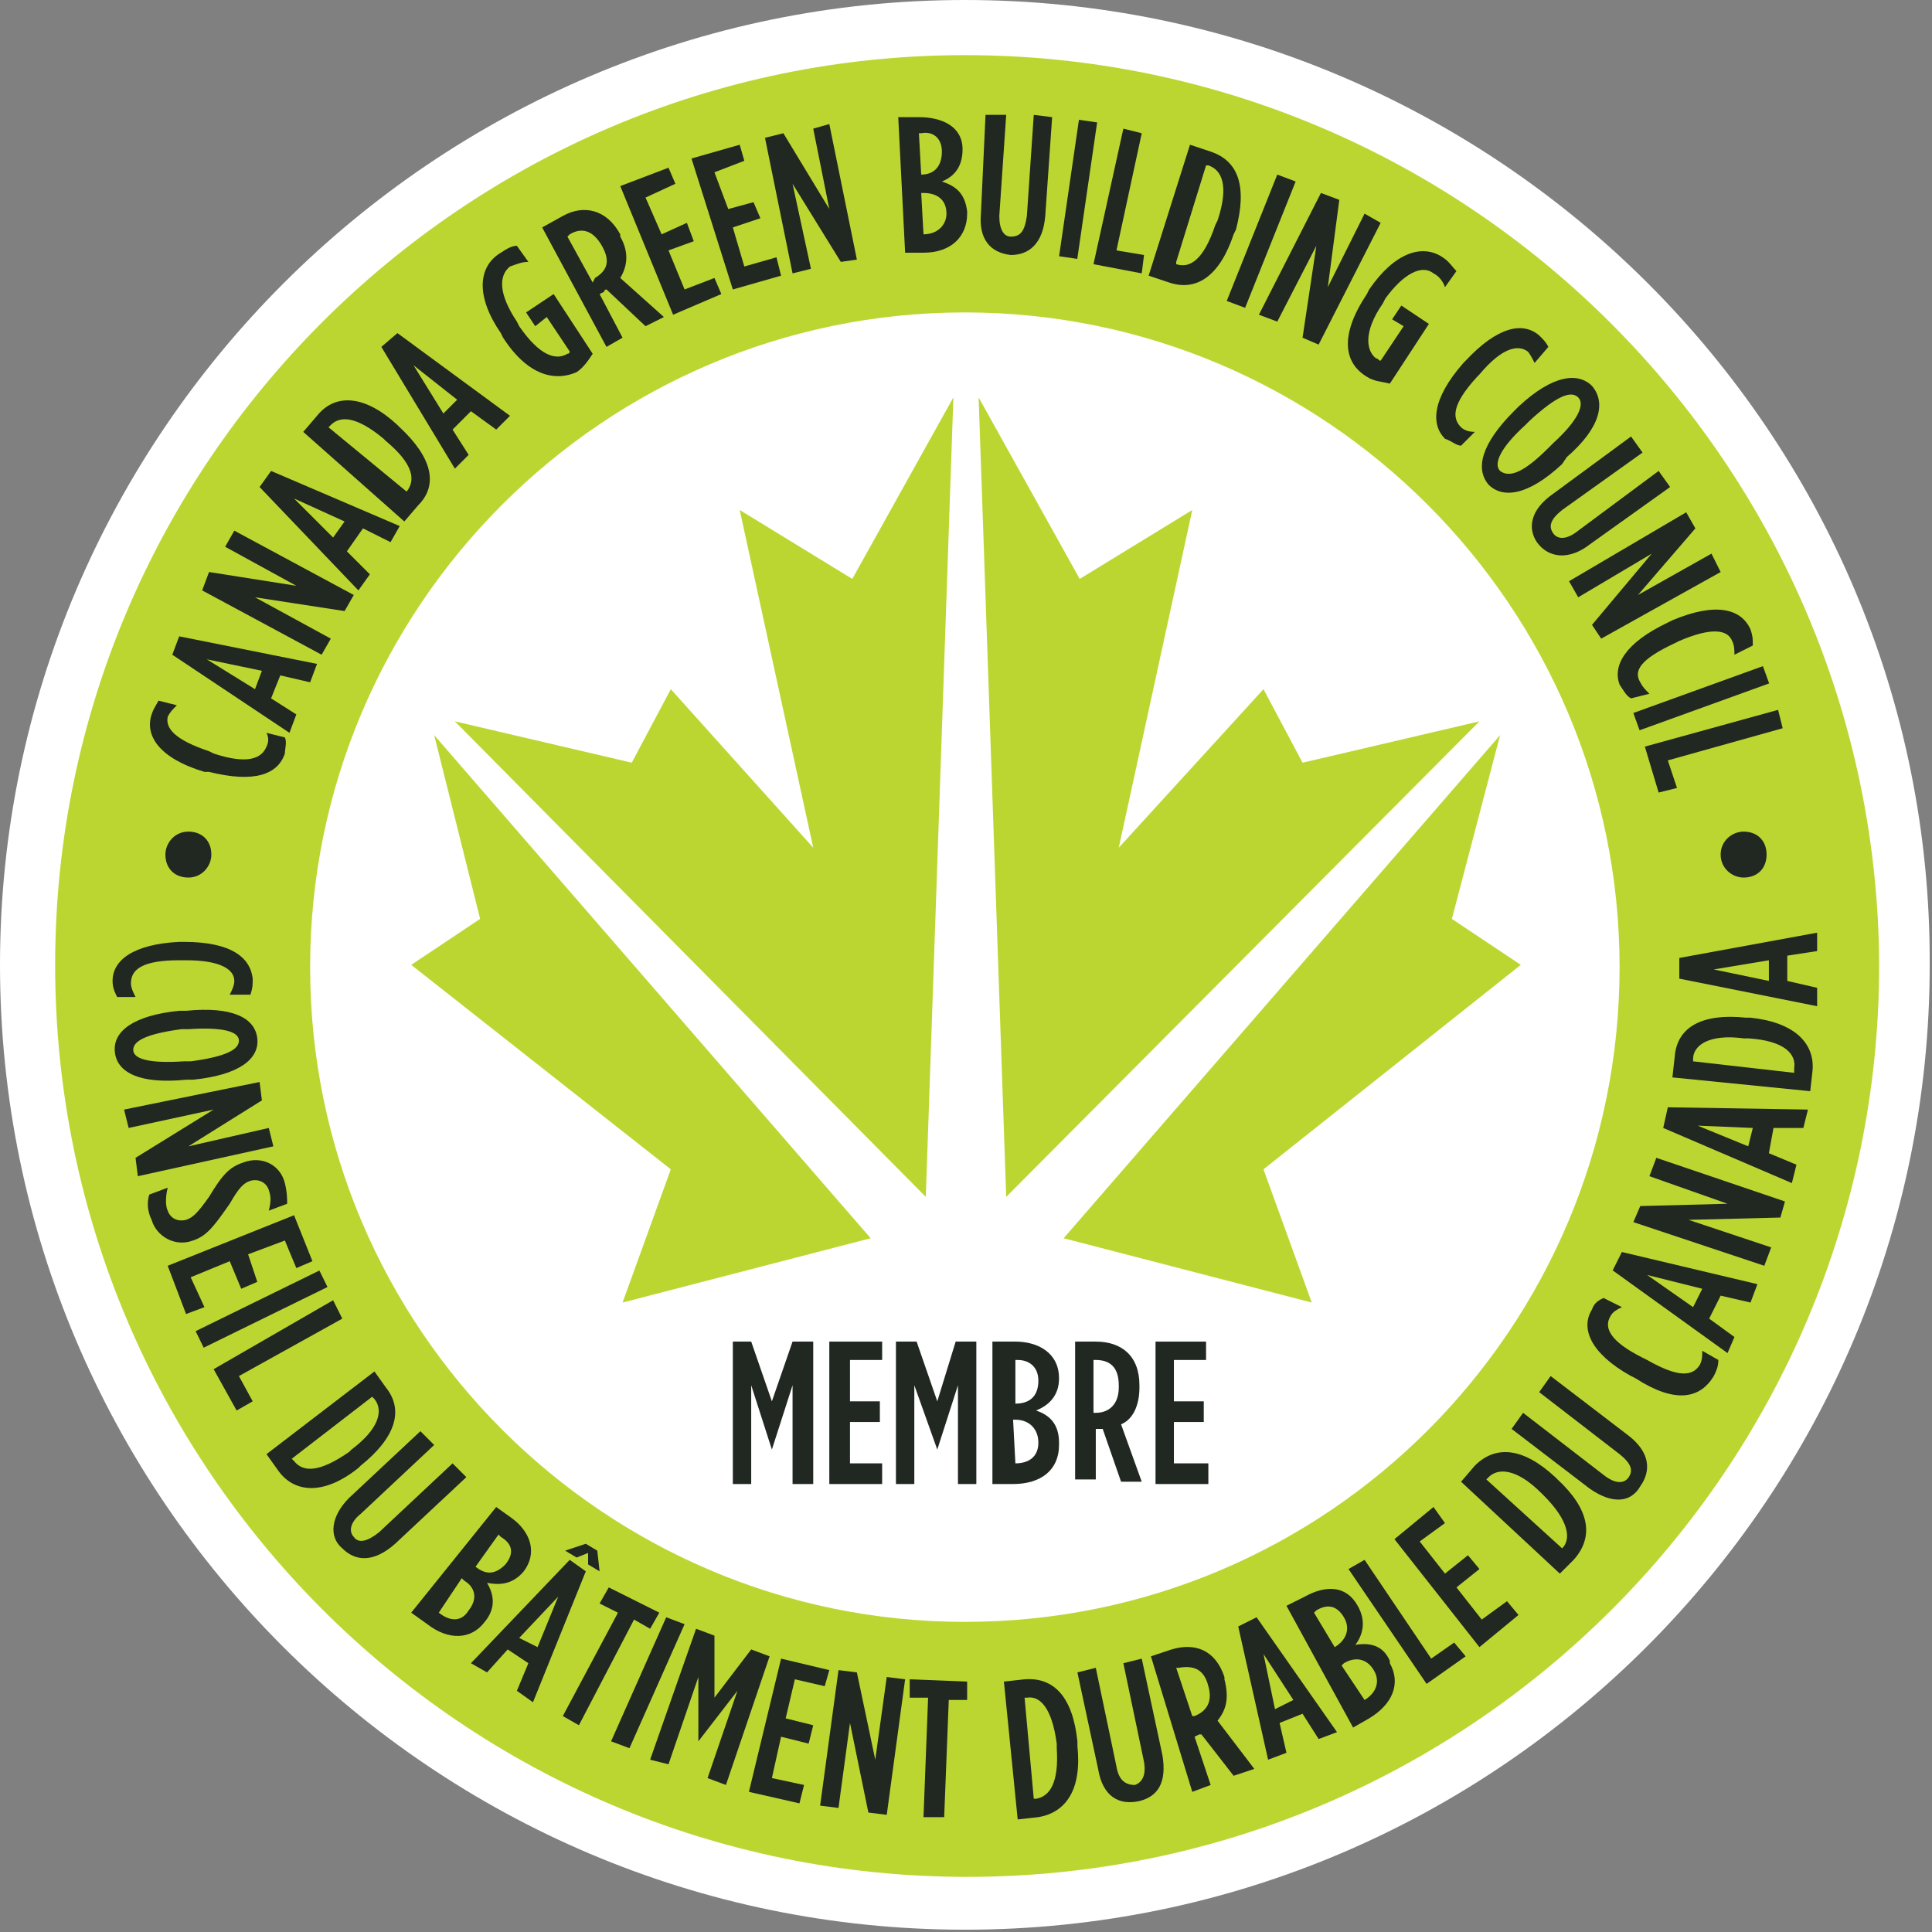 <?xml version="1.0" encoding="utf-8"?>
<!-- Generator: Adobe Illustrator 21.1.0, SVG Export Plug-In . SVG Version: 6.00 Build 0)  -->
<svg version="1.1" id="Layer_1" xmlns="http://www.w3.org/2000/svg" xmlns:xlink="http://www.w3.org/1999/xlink" x="0px" y="0px"
	 viewBox="0 0 84.1 84.1" style="enable-background:new 0 0 84.1 84.1;" xml:space="preserve">
<rect x="0" y="0" width="84.1" height="84.1" fill="#808080" stroke="none"/>
<style type="text/css">
	.st0{fill:#FFFFFF;}
	.st1{fill-rule:evenodd;clip-rule:evenodd;fill:#BCD631;}
	.st2{fill:#BCD631;}
	.st3{fill-rule:evenodd;clip-rule:evenodd;fill:#212721;}
	.st4{fill:#212721;}
</style>
<g>
	<path class="st0" d="M42,0C18.9,0,0,18.9,0,42c0,23.2,18.9,42,42,42c23.2,0,42-18.9,42-42C84.1,18.9,65.2,0,42,0"/>
	<path class="st1" d="M18.9,32l19,21.9l-10.8,2.8l2.1-5.8L17.9,42l3-2L18.9,32z M65.3,32l-19,21.9l10.8,2.8L55,50.9L66.2,42l-3-2
		L65.3,32z M42.6,17.3l4.4,7.9l4.9-3l-3.2,14.7l6.3-6.9l1.7,3.2l7.7-1.8L43.8,52.1L42.6,17.3z M41.5,17.3l-4.4,7.9l-4.9-3l3.2,14.7
		L29.2,30l-1.7,3.2l-7.7-1.8l20.5,20.7L41.5,17.3z"/>
	<path class="st2" d="M42,2.4C20.2,2.4,2.4,20.2,2.4,42c0,21.9,17.8,39.7,39.7,39.7c21.9,0,39.7-17.8,39.7-39.7
		C81.7,20.2,63.9,2.4,42,2.4 M42,70.6c-15.7,0-28.5-12.8-28.5-28.5c0-15.7,12.8-28.5,28.5-28.5c15.7,0,28.5,12.8,28.5,28.5
		C70.5,57.8,57.8,70.6,42,70.6"/>
	<path class="st3" d="M75.9,36.2c0.6,0,1,0.4,1,1c0,0.6-0.4,1-1,1c-0.5,0-1-0.4-1-1C74.9,36.6,75.4,36.2,75.9,36.2"/>
	<path class="st3" d="M8.2,36.2c0.6,0,1,0.4,1,1c0,0.5-0.4,1-1,1c-0.6,0-1-0.4-1-1C7.2,36.7,7.6,36.2,8.2,36.2"/>
	<path class="st4" d="M9.1,33.6l-0.2,0c-2-0.6-2.6-1.6-2.3-2.5c0.1-0.3,0.2-0.4,0.3-0.6l0.8,0.2c-0.2,0.2-0.3,0.3-0.4,0.5
		c-0.1,0.5,0.3,1,1.8,1.5l0.2,0.1c1.5,0.5,2.1,0.2,2.3-0.3c0.1-0.2,0.1-0.4,0-0.6l0.8,0.2c0.1,0.2,0,0.5,0,0.7
		C12.1,33.7,11.1,34.1,9.1,33.6"/>
	<path class="st4" d="M7.5,28.5l0.3-0.8l6,1.2l-0.3,0.8l-1.3-0.3l-0.4,1l1.1,0.7l-0.3,0.8L7.5,28.5z M11.4,29.2l-2.4-0.5l2.1,1.3
		L11.4,29.2z"/>
	<polygon class="st4" points="8.8,25.7 9.1,24.9 12.9,25.5 9.8,23.8 10.2,23.1 15.4,25.9 15,26.6 11.1,26 14.4,27.8 14,28.5 	"/>
	<path class="st4" d="M11.3,21.2l0.5-0.7l5.6,2.4L17,23.6l-1.2-0.6L15.1,24l1,1l-0.5,0.7L11.3,21.2z M15,22.7l-2.2-1l1.7,1.7
		L15,22.7z"/>
	<path class="st4" d="M13.2,18.8l0.6-0.7c0.8-1,2.1-0.9,3.5,0.4l0.1,0.1c1.4,1.3,1.7,2.5,0.8,3.4l-0.6,0.7L13.2,18.8z M17.7,21.4
		c0.4-0.5,0.3-1.2-0.9-2.2l-0.1-0.1c-1.2-1-1.9-1-2.3-0.6l-0.1,0.1L17.7,21.4L17.7,21.4z"/>
	<path class="st4" d="M16.6,15.1l0.7-0.6l4.9,3.6l-0.6,0.6l-1.1-0.8l-0.8,0.8l0.7,1.1l-0.6,0.6L16.6,15.1z M19.9,17.4l-1.9-1.5
		l1.3,2.1L19.9,17.4z"/>
	<path class="st4" d="M21.9,14.7l-0.1-0.2c-1.1-1.6-1-2.9,0-3.5c0.3-0.2,0.5-0.3,0.7-0.3l0.5,0.7c-0.3,0-0.5,0.1-0.8,0.2
		c-0.5,0.4-0.5,1.2,0.3,2.4l0.1,0.2c0.9,1.3,1.6,1.5,2.1,1.2c0.1,0,0.1-0.1,0.1-0.1l-1-1.5l-0.5,0.4l-0.4-0.6l1.2-0.8l1.7,2.6
		c-0.2,0.3-0.4,0.6-0.7,0.8C24.2,16.6,23,16.4,21.9,14.7"/>
	<path class="st4" d="M23.6,9.9l0.9-0.5c0.9-0.5,1.9-0.3,2.5,0.8l0,0.1c0.4,0.7,0.3,1.3,0,1.8l1.9,1.7l-0.8,0.4l-1.7-1.6
		c0,0-0.1,0-0.1,0.1l-0.2,0.1l1,1.9l-0.7,0.4L23.6,9.9z M25.9,12.1c0.5-0.3,0.7-0.7,0.3-1.4l0,0c-0.4-0.7-0.9-0.8-1.4-0.5l-0.1,0.1
		l1.1,2L25.9,12.1z"/>
	<polygon class="st4" points="27,8.1 29.1,7.3 29.4,8 28.1,8.6 28.8,10.2 29.9,9.7 30.2,10.5 29.1,10.9 29.8,12.6 31.1,12.1 
		31.4,12.8 29.3,13.7 	"/>
	<polygon class="st4" points="30.1,6.9 32.2,6.3 32.4,7 31.1,7.5 31.7,9.1 32.8,8.8 33.1,9.5 31.9,9.9 32.4,11.6 33.8,11.2 34,12 
		31.9,12.6 	"/>
	<polygon class="st4" points="33.3,6 34.1,5.8 36.1,9.1 35.4,5.6 36.1,5.4 37.3,11.3 36.6,11.4 34.5,8 35.3,11.7 34.5,11.9 	"/>
	<path class="st4" d="M39.1,5.1l0.9,0c1,0,1.9,0.4,1.9,1.4v0c0,0.8-0.4,1.2-0.9,1.4c0.6,0.2,1,0.5,1.1,1.3l0,0.1
		c0,1-0.7,1.7-1.9,1.7l-0.8,0L39.1,5.1z M40.1,7.6c0.6,0,0.9-0.4,0.9-1l0,0c0-0.6-0.4-0.9-0.9-0.8l-0.1,0L40.1,7.6L40.1,7.6z
		 M40.2,10.2c0.6,0,1-0.4,1-0.9l0,0c0-0.6-0.4-0.9-1-0.9l-0.1,0L40.2,10.2L40.2,10.2z"/>
	<path class="st4" d="M42.7,9.3L42.9,5L43.8,5l-0.3,4.4c0,0.6,0.2,0.9,0.5,0.9c0.4,0,0.6-0.2,0.7-0.9l0.3-4.4l0.8,0.1l-0.3,4.3
		c-0.1,1.2-0.7,1.7-1.5,1.7C43.1,11,42.6,10.4,42.7,9.3"/>
	<rect x="44" y="7.9" transform="matrix(0.144 -0.99 0.99 0.144 31.945 53.577)" class="st4" width="6" height="0.8"/>
	<polygon class="st4" points="48.9,5.6 49.7,5.8 48.6,10.9 49.8,11.1 49.7,11.9 47.6,11.5 	"/>
	<path class="st4" d="M51.8,6.3l0.9,0.3c1.2,0.4,1.6,1.5,1.1,3.4l-0.1,0.2c-0.6,1.8-1.6,2.5-2.8,2.1L50,12L51.8,6.3z M51.2,11.5
		c0.6,0.2,1.2-0.2,1.7-1.7l0.1-0.2c0.5-1.5,0.2-2.2-0.4-2.4l-0.1,0l-1.3,4.2L51.2,11.5z"/>
	<polygon class="st4" points="55.6,7.6 56.4,7.9 54.2,13.4 53.4,13.1 	"/>
	<polygon class="st4" points="57.5,8.4 58.3,8.7 57.8,12.5 59.4,9.3 60.1,9.7 57.4,15 56.7,14.7 57.3,10.7 55.6,14 54.8,13.7 	"/>
	<path class="st4" d="M59.5,12.8l0.1-0.2c1.1-1.6,2.3-2,3.2-1.4c0.3,0.2,0.4,0.4,0.6,0.6l-0.5,0.7c-0.1-0.3-0.3-0.5-0.5-0.6
		c-0.5-0.4-1.3,0-2.1,1.1l-0.1,0.2c-0.9,1.3-0.7,2.1-0.3,2.4c0.1,0,0.1,0.1,0.2,0.1l1-1.5l-0.5-0.3l0.4-0.6l1.2,0.8l-1.7,2.6
		c-0.4-0.1-0.7-0.1-1-0.3C58.5,15.8,58.3,14.6,59.5,12.8"/>
	<path class="st4" d="M63.7,15.8l0.1-0.1c1.4-1.5,2.5-1.7,3.2-1.1c0.2,0.2,0.3,0.3,0.4,0.5l-0.6,0.7c-0.1-0.2-0.2-0.4-0.3-0.5
		c-0.4-0.3-1.1-0.2-2.1,1l-0.1,0.1c-1.1,1.2-1.1,1.8-0.7,2.2c0.1,0.1,0.3,0.2,0.6,0.2l-0.6,0.6c-0.2,0-0.4-0.2-0.7-0.3
		C62.3,18.5,62.3,17.4,63.7,15.8"/>
	<path class="st4" d="M65.9,17.9l0.2-0.2c1.5-1.4,2.6-1.5,3.2-0.9c0.6,0.7,0.4,1.8-1.1,3.1L68,20.2c-1.5,1.4-2.6,1.5-3.2,0.9
		C64.2,20.4,64.5,19.3,65.9,17.9 M67.4,19.5l0.2-0.2c1.1-1,1.4-1.7,1.1-2c-0.3-0.3-0.9-0.1-2.1,1l-0.2,0.2c-1.1,1-1.4,1.7-1.1,2
		C65.7,20.8,66.3,20.6,67.4,19.5"/>
	<path class="st4" d="M67.6,21.5L71,19l0.5,0.7L68,22.2c-0.5,0.4-0.6,0.7-0.4,1c0.2,0.3,0.6,0.3,1.1-0.1l3.5-2.6l0.5,0.7l-3.5,2.5
		c-0.9,0.7-1.8,0.6-2.3-0.1C66.5,23,66.6,22.2,67.6,21.5"/>
	<polygon class="st4" points="73.4,22.3 73.8,23 71.3,25.9 74.5,24.1 74.9,24.9 69.7,27.8 69.3,27.2 71.9,24.1 68.7,26 68.3,25.3 	
		"/>
	<path class="st4" d="M72.6,27.1l0.2-0.1c1.9-0.8,3-0.5,3.4,0.4c0.1,0.3,0.1,0.4,0.1,0.7l-0.8,0.4c0-0.2,0-0.4-0.1-0.6
		c-0.2-0.5-0.9-0.6-2.3,0l-0.2,0.1c-1.5,0.7-1.8,1.2-1.5,1.7c0.1,0.2,0.2,0.3,0.4,0.5L71,30.4c-0.2-0.1-0.3-0.3-0.5-0.6
		C70.2,29,70.7,28,72.6,27.1"/>
	<rect x="71.1" y="30" transform="matrix(0.94 -0.34 0.34 0.94 -5.935 27.011)" class="st4" width="6" height="0.8"/>
	<polygon class="st4" points="77.4,30.9 77.6,31.7 72.6,33.1 73,34.3 72.2,34.5 71.6,32.5 	"/>
	<path class="st4" d="M7.8,41L8,41c2.1,0,2.9,0.7,3,1.6c0,0.3,0,0.4-0.1,0.7l-0.9,0c0.1-0.2,0.2-0.4,0.2-0.6c0-0.5-0.6-0.9-2.1-0.9
		H7.8c-1.6,0-2.1,0.4-2.1,1c0,0.2,0.1,0.4,0.2,0.6l-0.8,0c-0.1-0.2-0.2-0.4-0.2-0.7C4.9,41.8,5.8,41.1,7.8,41"/>
	<path class="st4" d="M7.8,44l0.3,0c2-0.2,3,0.3,3.1,1.2c0.1,0.9-0.8,1.6-2.8,1.8l-0.3,0c-2,0.2-3-0.3-3.1-1.2
		C4.9,44.9,5.8,44.2,7.8,44 M8,46.2l0.3,0c1.5-0.2,2.1-0.5,2.1-0.9c0-0.4-0.7-0.6-2.2-0.5l-0.3,0c-1.5,0.2-2.1,0.5-2.1,0.9
		C5.8,46.1,6.5,46.3,8,46.2"/>
	<polygon class="st4" points="11.3,47.1 11.4,47.9 8.2,49.9 11.7,49.1 11.9,49.9 6,51.2 5.9,50.4 9.3,48.3 5.6,49.1 5.4,48.3 	"/>
	<path class="st4" d="M6.5,52l0.8-0.3c-0.1,0.4-0.1,0.8,0,1c0.1,0.3,0.4,0.5,0.8,0.4l0,0c0.3-0.1,0.5-0.3,1-1c0.6-1,0.9-1.3,1.5-1.5
		l0,0c0.8-0.3,1.6,0.1,1.8,0.9c0.1,0.4,0.1,0.7,0.1,0.9l-0.8,0.3c0.1-0.4,0.1-0.6,0-0.9c-0.1-0.3-0.4-0.5-0.8-0.4l0,0
		c-0.3,0.1-0.5,0.3-0.9,1c-0.7,1-1,1.4-1.6,1.6l0,0c-0.8,0.3-1.6-0.2-1.8-0.9C6.4,52.7,6.4,52.3,6.5,52"/>
	<polygon class="st4" points="12.8,52.9 13.6,54.9 12.9,55.2 12.4,54 10.8,54.6 11.2,55.8 10.5,56.1 10,54.9 8.3,55.6 8.9,56.9 
		8.1,57.2 7.3,55.1 	"/>
	<rect x="8.4" y="56.6" transform="matrix(0.898 -0.44 0.44 0.898 -23.932 10.815)" class="st4" width="6" height="0.8"/>
	<polygon class="st4" points="14.5,56.6 14.9,57.4 10.4,59.9 11,61 10.3,61.4 9.3,59.6 	"/>
	<path class="st4" d="M16.3,59.7l0.5,0.7c0.8,1,0.4,2.2-1.1,3.4l-0.1,0.1c-1.5,1.2-2.8,1.1-3.5,0.1l-0.5-0.7L16.3,59.7z M12.8,63.6
		c0.4,0.5,1.1,0.5,2.4-0.4l0.1-0.1c1.2-0.9,1.4-1.7,1-2.2l-0.1-0.1l-3.5,2.7L12.8,63.6z"/>
	<path class="st4" d="M15.2,65.2l3.1-2.9l0.6,0.6l-3.2,3c-0.5,0.4-0.5,0.8-0.3,1c0.2,0.3,0.6,0.2,1.1-0.2l3.2-3l0.6,0.6l-3.1,2.9
		c-0.9,0.8-1.7,0.8-2.3,0.2C14.3,66.9,14.4,66,15.2,65.2"/>
	<path class="st4" d="M21.6,65.6l0.7,0.5c0.8,0.6,1.1,1.5,0.5,2.3l0,0c-0.5,0.6-1.1,0.6-1.6,0.5c0.3,0.5,0.4,1.1-0.1,1.7l0,0
		c-0.6,0.8-1.6,0.8-2.5,0.1l-0.7-0.5L21.6,65.6z M19.1,70.2c0.5,0.4,1,0.4,1.3-0.1l0,0c0.4-0.5,0.3-1-0.2-1.3l-0.1-0.1L19.1,70.2
		L19.1,70.2z M20.7,68.2c0.5,0.4,0.9,0.3,1.3-0.1l0,0c0.4-0.5,0.3-0.9-0.2-1.2l-0.1-0.1L20.7,68.2L20.7,68.2z"/>
	<path class="st4" d="M24.8,67.9l0.7,0.5l-2.3,5.7l-0.7-0.5l0.5-1.2l-0.9-0.6l-0.9,1l-0.7-0.4L24.8,67.9z M23.4,71.7l0.9-2.2
		l-1.7,1.8L23.4,71.7z"/>
	<polygon class="st4" points="26.9,70.2 26.1,69.8 26.5,69.1 28.7,70.2 28.3,70.9 27.6,70.5 25.2,75.1 24.5,74.7 	"/>
	<polygon class="st4" points="29,70.4 29.8,70.7 27.4,76.1 26.6,75.8 	"/>
	<polygon class="st4" points="30.3,70.9 31.1,71.2 31.1,73.9 32.7,71.8 33.5,72.1 31.6,77.7 30.8,77.4 32.1,73.6 30.4,75.8 
		30.4,75.8 30.4,73 29.1,76.8 28.3,76.6 	"/>
	<polygon class="st4" points="34,72.2 36.1,72.7 35.9,73.4 34.6,73.1 34.2,74.8 35.4,75.1 35.2,75.9 34,75.6 33.6,77.4 35,77.7 
		34.8,78.5 32.6,78 	"/>
	<polygon class="st4" points="36.5,72.7 37.3,72.8 38.1,76.6 38.6,73 39.4,73.1 38.6,79 37.8,78.9 37,75 36.5,78.7 35.7,78.6 	"/>
	<polygon class="st4" points="40.4,73.9 39.6,73.9 39.6,73.1 42.1,73.2 42.1,74 41.3,74 41.1,79.1 40.2,79.1 	"/>
	<path class="st4" d="M43.7,73.2l0.9-0.1c1.3-0.1,2.1,0.8,2.3,2.7l0,0.2c0.2,1.9-0.5,2.9-1.7,3.1l-0.9,0.1L43.7,73.2z M45.1,78.3
		c0.6-0.1,1-0.7,0.9-2.2l0-0.2c-0.2-1.5-0.7-2.1-1.3-2l-0.1,0l0.4,4.4L45.1,78.3z"/>
	<path class="st4" d="M47.8,77l-0.9-4.2l0.8-0.2l0.9,4.3c0.1,0.6,0.4,0.8,0.8,0.8c0.3-0.1,0.5-0.4,0.4-1l-0.9-4.3l0.8-0.2l0.9,4.2
		c0.2,1.2-0.2,1.8-1,2C48.7,78.6,48,78.2,47.8,77"/>
	<path class="st4" d="M50.1,72.1l0.9-0.3c1-0.3,1.9,0,2.3,1.2l0,0.1c0.2,0.8,0.1,1.3-0.3,1.8l1.6,2.1l-0.9,0.3l-1.4-1.8
		c0,0-0.1,0-0.1,0l-0.2,0.1l0.7,2.1l-0.8,0.3L50.1,72.1z M52,74.7c0.5-0.2,0.8-0.6,0.6-1.3l0,0c-0.2-0.8-0.7-0.9-1.3-0.8l-0.1,0
		l0.7,2.1L52,74.7z"/>
	<path class="st4" d="M53.9,70.8l0.8-0.4l3.5,5l-0.8,0.3l-0.7-1.1l-1,0.4l0.3,1.3l-0.8,0.3L53.9,70.8z M56.3,74l-1.3-2l0.5,2.4
		L56.3,74z"/>
	<path class="st4" d="M56,69.9l0.8-0.4c0.9-0.5,1.8-0.5,2.3,0.4l0,0c0.4,0.7,0.2,1.3-0.1,1.7c0.6-0.1,1.2,0,1.5,0.7l0,0.1
		c0.5,0.9,0.1,1.8-0.9,2.4l-0.7,0.4L56,69.9z M58.1,71.7c0.5-0.3,0.7-0.8,0.4-1.3l0,0c-0.3-0.5-0.7-0.6-1.2-0.3l-0.1,0.1L58.1,71.7
		L58.1,71.7z M59.4,74c0.5-0.3,0.7-0.8,0.4-1.3l0,0c-0.3-0.5-0.8-0.6-1.3-0.3l-0.1,0.1L59.4,74L59.4,74z"/>
	<polygon class="st4" points="58.7,68.3 59.4,67.9 62.3,72.2 63.3,71.5 63.8,72.1 62.1,73.3 	"/>
	<polygon class="st4" points="60.7,67 62.4,65.6 62.9,66.3 61.8,67.1 62.9,68.5 63.9,67.7 64.4,68.3 63.4,69.1 64.5,70.5 65.6,69.7 
		66.1,70.3 64.4,71.7 	"/>
	<path class="st4" d="M63.6,64.5l0.6-0.7c0.9-0.9,2.1-0.8,3.5,0.5l0.1,0.1c1.4,1.3,1.6,2.5,0.7,3.5l-0.6,0.6L63.6,64.5z M68,67.4
		c0.4-0.4,0.3-1.2-0.8-2.3L67.1,65c-1.1-1.1-1.9-1.1-2.3-0.7l-0.1,0.1L68,67.4L68,67.4z"/>
	<path class="st4" d="M69.2,64.8l-3.4-2.6l0.5-0.7l3.5,2.7c0.5,0.4,0.9,0.4,1.1,0.1c0.2-0.3,0.1-0.6-0.4-1l-3.5-2.7l0.5-0.7l3.4,2.6
		c0.9,0.7,1,1.5,0.5,2.2C71,65.4,70.2,65.5,69.2,64.8"/>
	<path class="st4" d="M71.2,60L71,59.9c-1.8-1-2.2-2.1-1.7-2.9c0.1-0.3,0.3-0.4,0.5-0.5l0.8,0.4c-0.2,0.1-0.4,0.2-0.5,0.4
		c-0.3,0.5,0,1.1,1.4,1.8l0.2,0.1c1.4,0.8,2,0.7,2.3,0.2c0.1-0.2,0.1-0.4,0.1-0.6l0.7,0.4c0,0.3-0.1,0.5-0.2,0.7
		C74,60.9,72.9,61.1,71.2,60"/>
	<path class="st4" d="M70.2,55.3l0.4-0.8l5.9,1.4l-0.3,0.8l-1.3-0.3l-0.5,1l1.1,0.8l-0.3,0.7L70.2,55.3z M74.1,56.1l-2.4-0.6l2,1.4
		L74.1,56.1z"/>
	<polygon class="st4" points="71.1,53.2 71.4,52.5 75.2,52.4 71.8,51.2 72.1,50.4 77.7,52.3 77.5,53 73.5,53.1 77.1,54.3 76.8,55.1 
			"/>
	<path class="st4" d="M72.4,49.1l0.2-0.9l6.1,0.1l-0.2,0.8l-1.3,0l-0.2,1.1l1.2,0.5l-0.2,0.8L72.4,49.1z M76.3,49.1L73.9,49l2.2,0.9
		L76.3,49.1z"/>
	<path class="st4" d="M72.8,46.9l0.1-0.9c0.1-1.3,1.2-1.9,3.1-1.7l0.2,0c1.9,0.2,2.8,1.1,2.7,2.3l-0.1,0.9L72.8,46.9z M78.1,46.5
		c0.1-0.6-0.4-1.2-2-1.3l-0.2,0c-1.5-0.2-2.2,0.3-2.2,0.9l0,0.1l4.4,0.5L78.1,46.5z"/>
	<path class="st4" d="M73.1,42.6l0-0.9l6-1.1l0,0.8l-1.3,0.2l0,1.1l1.3,0.3l0,0.8L73.1,42.6z M77,41.8l-2.4,0.4l2.4,0.5L77,41.8z"/>
	<polygon class="st3" points="24.6,67.5 25.1,67.8 25.6,67.6 25.6,68.1 26.1,68.4 26,67.5 25.5,67.2 	"/>
	<polygon class="st4" points="31.9,58.4 32.7,58.4 33.6,61 34.5,58.4 35.4,58.4 35.4,64.6 34.5,64.6 34.5,60.3 33.6,63.1 33.6,63.1 
		32.7,60.3 32.7,64.6 31.9,64.6 	"/>
	<polygon class="st4" points="36.1,58.4 38.4,58.4 38.4,59.2 37,59.2 37,61 38.3,61 38.3,61.9 37,61.9 37,63.7 38.4,63.7 38.4,64.6 
		36.1,64.6 	"/>
	<polygon class="st4" points="39,58.4 39.9,58.4 40.8,61 41.6,58.4 42.5,58.4 42.5,64.6 41.7,64.6 41.7,60.3 40.8,63.1 40.8,63.1 
		39.8,60.3 39.8,64.6 39,64.6 	"/>
	<path class="st4" d="M43.3,58.4h0.9c1,0,1.9,0.5,1.9,1.6v0c0,0.8-0.5,1.2-1,1.4c0.6,0.2,1,0.6,1,1.4v0.1c0,1.1-0.8,1.7-2,1.7h-0.9
		V58.4z M44.2,61.1c0.6,0,1-0.3,1-1v0c0-0.6-0.4-0.9-0.9-0.9h-0.1L44.2,61.1L44.2,61.1z M44.2,63.7c0.6,0,1-0.3,1-0.9v0
		c0-0.6-0.4-1-1-1h-0.1L44.2,63.7L44.2,63.7z"/>
	<polygon class="st4" points="50.3,58.4 52.5,58.4 52.5,59.2 51.1,59.2 51.1,61 52.4,61 52.4,61.9 51.1,61.9 51.1,63.7 52.6,63.7 
		52.6,64.6 50.3,64.6 	"/>
	<path class="st4" d="M46.7,58.4h1c1.1,0,1.9,0.6,1.9,1.9v0.1c0,0.8-0.3,1.4-0.8,1.6l0.9,2.5h-0.9l-0.8-2.3c0,0-0.1,0-0.1,0h-0.2
		v2.2h-0.9V58.4z M47.7,61.5c0.6,0,1-0.4,1-1.1v-0.1c0-0.8-0.4-1.1-1-1.1h-0.1v2.3H47.7z"/>
</g>
</svg>
